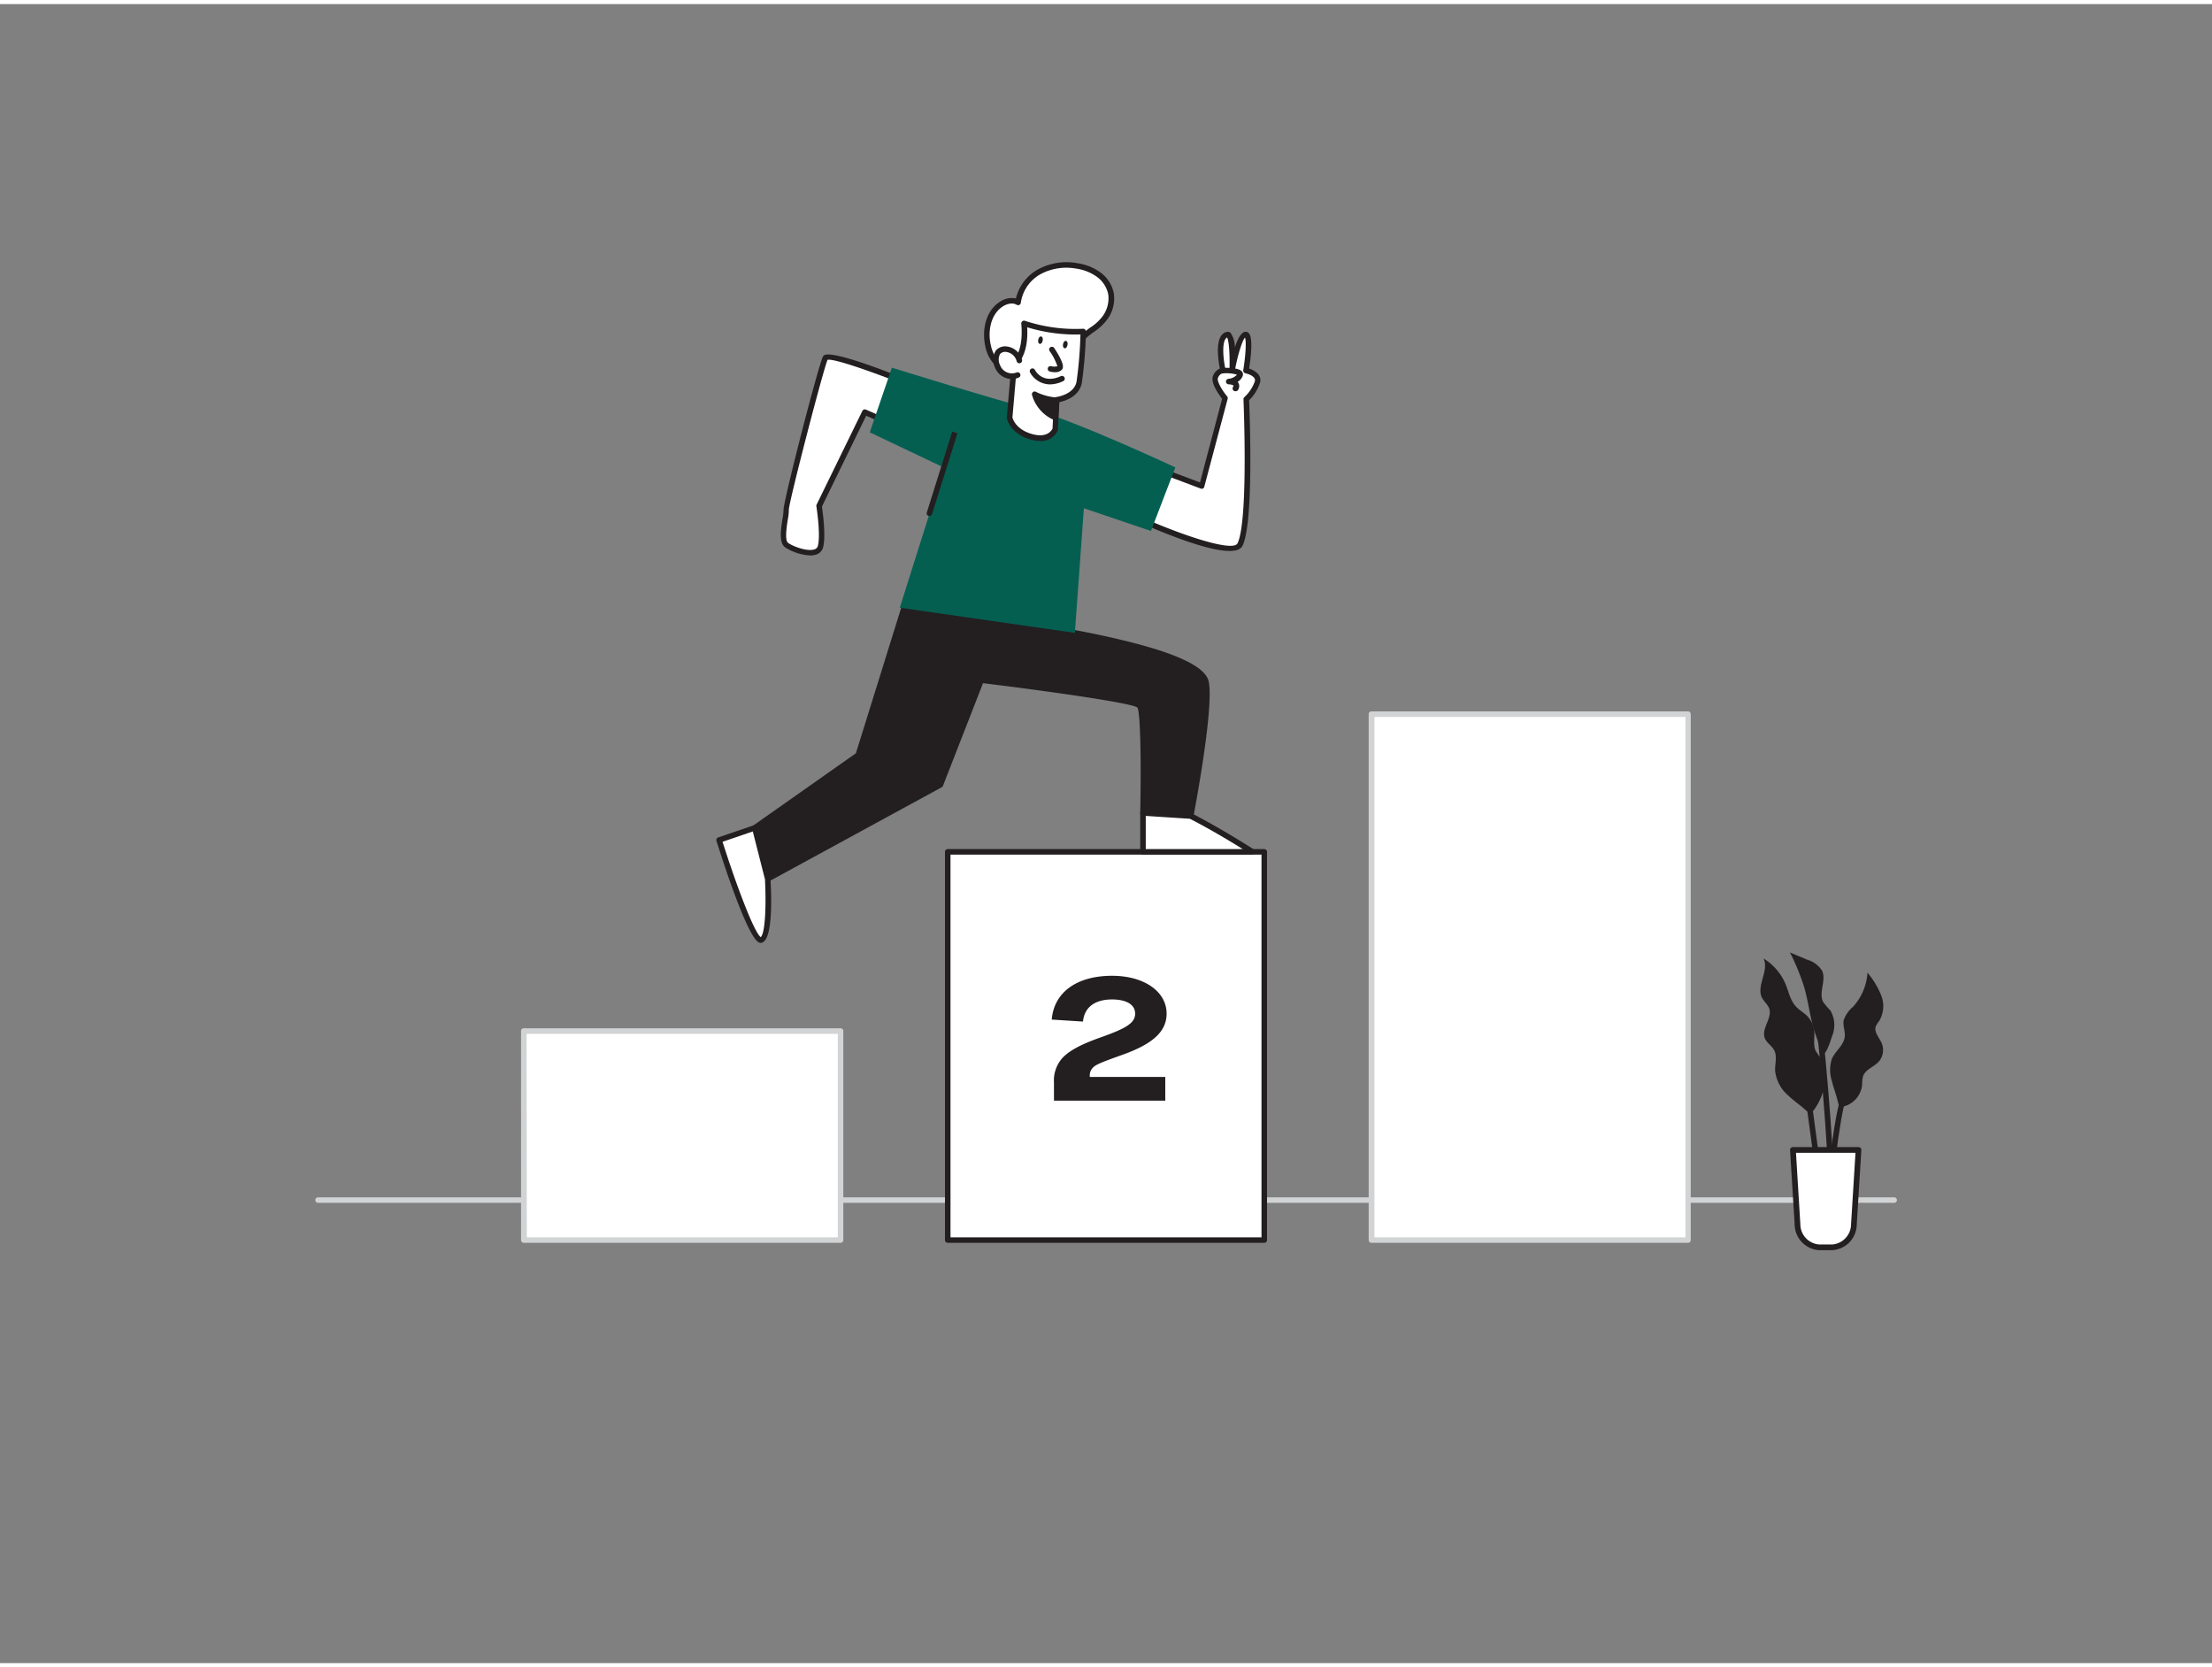 <svg xmlns="http://www.w3.org/2000/svg" viewBox="0 0 400 300" width="406" height="306" class="illustration styles_illustrationTablet__1DWOa"><rect x="0" y="0" width="400" height="300" fill="#808080" stroke="none"/><g id="_152_step_2_flatline" data-name="#152_step_2_flatline"><path d="M342.52,216.77h-285a.5.5,0,0,1-.5-.5.5.5,0,0,1,.5-.5h285a.5.5,0,0,1,.5.5A.5.5,0,0,1,342.52,216.77Z" fill="#d1d3d4"></path><path d="M210.53,84.62l6.76,2.54,4.22-15.91s-2.2-2.65-1.73-3.81a1.61,1.61,0,0,1,1.36-1.16s-1.35-6,.76-6.51c1.17-.27.93,6.3.93,6.3s1.17-6.39,2.41-6.31.07,6.51.07,6.51,2.4.52,2.12,2a7.91,7.91,0,0,1-2.07,3.17s1,22.06-1.14,26.3c-1.54,3.07-19.4-5.13-19.4-5.13" fill="#fff"></path><path d="M222.33,98.89c-4.6,0-14.29-4.25-17.72-5.83a.5.5,0,0,1,.42-.9c8.38,3.84,17.93,7,18.75,5.35,2-4.07,1.09-25.83,1.08-26.05a.49.49,0,0,1,.16-.38,7.16,7.16,0,0,0,1.91-2.91c.19-1-1.7-1.41-1.72-1.41a.51.51,0,0,1-.39-.57c.44-2.66.57-5.23.32-5.88-.47.44-1.31,3.07-1.82,5.85a.51.51,0,0,1-.55.41.5.5,0,0,1-.44-.52c.09-2.66-.1-5.2-.43-5.76-1,.47-.76,3.72-.27,5.88a.53.53,0,0,1-.1.42.51.51,0,0,1-.39.19s-.58,0-.9.84c-.23.58.81,2.3,1.66,3.31a.51.51,0,0,1,.1.45l-4.23,15.91a.46.46,0,0,1-.25.31.49.49,0,0,1-.41,0l-6.75-2.54a.5.5,0,1,1,.35-.93L217,86.5l4-15.13c-.6-.77-2.14-2.89-1.65-4.12a2.31,2.31,0,0,1,1.24-1.34c-.33-1.7-1-6.11,1.24-6.63a.76.76,0,0,1,.69.17,4.52,4.52,0,0,1,.78,2.66c.53-1.66,1.21-2.91,2-2.85a.77.77,0,0,1,.58.32c.74.92.27,4.65,0,6.32,1,.34,2.29,1.12,2,2.46a7.75,7.75,0,0,1-2,3.28c.1,2.46.87,22.2-1.2,26.32C224.34,98.62,223.5,98.89,222.33,98.89Z" fill="#231f20"></path><path d="M167.5,69.85S150,62.61,149.25,64s-7.15,26.26-7.07,27.44-1.22,5.5.09,6.42,5.58,2.41,6.15.23-.26-7.29-.26-7.29l8.3-17,8.14,3.57" fill="#fff"></path><path d="M146.53,99.7A9.27,9.27,0,0,1,142,98.25c-1.18-.82-.8-3.23-.5-5.16a10.35,10.35,0,0,0,.19-1.63c-.09-1.33,6.3-26.2,7.13-27.72.23-.44.95-1.76,18.88,5.65a.5.5,0,1,1-.38.93c-7.74-3.2-16.35-6.28-17.67-6-.85,2-7,25.79-7,27.09a9.6,9.6,0,0,1-.2,1.84c-.2,1.3-.58,3.73.08,4.19.93.66,3.52,1.61,4.78,1.15a.87.87,0,0,0,.59-.64c.53-2-.26-7-.26-7.08a.52.52,0,0,1,0-.3l8.3-17a.5.5,0,0,1,.65-.24l8.15,3.57a.5.5,0,0,1-.41.92l-7.7-3.38-8,16.43c.13.9.75,5.27.22,7.33a1.88,1.88,0,0,1-1.21,1.33A3.53,3.53,0,0,1,146.53,99.7Z" fill="#231f20"></path><rect x="94.72" y="185.67" width="57.24" height="37.8" fill="#fff"></rect><path d="M152,224H94.72a.5.5,0,0,1-.5-.5v-37.8a.5.5,0,0,1,.5-.5H152a.5.5,0,0,1,.5.5v37.8A.51.51,0,0,1,152,224Zm-56.74-1h56.24v-36.8H95.22Z" fill="#d1d3d4"></path><rect x="171.38" y="153.3" width="57.24" height="70.16" fill="#fff"></rect><path d="M228.62,224H171.38a.5.5,0,0,1-.5-.5V153.3a.5.5,0,0,1,.5-.5h57.24a.5.5,0,0,1,.5.5v70.17A.5.5,0,0,1,228.62,224Zm-56.74-1h56.24V153.8H171.88Z" fill="#231f20"></path><rect x="248.04" y="128.37" width="57.24" height="95.1" fill="#fff"></rect><path d="M305.28,224H248a.51.51,0,0,1-.5-.5v-95.1a.5.5,0,0,1,.5-.5h57.24a.5.5,0,0,1,.5.5v95.1A.5.5,0,0,1,305.28,224Zm-56.74-1h56.24v-94.1H248.54Z" fill="#d1d3d4"></path><path d="M188.56,112.73s28.29,4.11,29.53,9.85c1,4.76-2.77,24.22-2.77,24.22l-8.64-.5s.4-18.09-.61-19.4-28.63-4.64-28.63-4.64L170,141.19l-31.21,17L136.48,149l18.71-13.17,8.59-27.58Z" fill="#231f20"></path><path d="M138.83,158.73a.65.65,0,0,1-.2,0,.5.5,0,0,1-.28-.34L136,149.08a.5.5,0,0,1,.2-.53l18.57-13.07,8.54-27.42a.5.5,0,0,1,.56-.34l24.77,4.52c.3,0,7.29,1.07,14.34,2.78,9.93,2.39,15,4.83,15.59,7.46,1,4.8-2.61,23.62-2.76,24.42a.5.5,0,0,1-.52.4l-8.63-.5a.5.5,0,0,1-.47-.51c.18-8.57.07-18.18-.52-19.09-1.11-.87-17.54-3.14-27.91-4.4l-7.25,18.58a.55.55,0,0,1-.23.25l-31.21,17A.53.53,0,0,1,138.83,158.73Zm-1.78-9.56,2.1,8.31,30.5-16.64L177,122.08a.53.53,0,0,1,.53-.31c8.37,1,27.94,3.5,29,4.83s.82,14.46.72,19.23l7.72.45c.55-2.88,3.6-19.38,2.69-23.59-.95-4.44-21.34-8.34-29.11-9.47h0l-24.34-4.44-8.46,27.16a.51.51,0,0,1-.19.26Z" fill="#231f20"></path><path d="M330.14,193.74a5.09,5.09,0,0,0-.58-2.72,20.58,20.58,0,0,1-1.22-1.72c-.51-1.1-.15-2.4-.27-3.61a4.58,4.58,0,0,0-1.27-2.7c-.64-.64-1.46-1.08-2.06-1.74-1-1.1-1.28-2.64-1.84-4a10,10,0,0,0-4-4.67c1.08,2.18-1.38,5-.27,7.11.36.68,1,1.18,1.29,1.91.63,1.75-1.46,3.64-.79,5.38.33.87,1.26,1.37,1.7,2.19.58,1.11.12,2.46.17,3.71a6.82,6.82,0,0,0,2.36,4.47c.78.75,1.65,1.39,2.49,2.06,1,.81,1.43,1.66,2.31.36A11.16,11.16,0,0,0,330.14,193.74Z" fill="#231f20"></path><path d="M331.26,194.73a6.52,6.52,0,0,1,0-4c.62-1.42,2.15-2.43,2.33-4,.12-1-.39-2-.19-3a5.65,5.65,0,0,1,1.69-2.42,10.07,10.07,0,0,0,2.61-6.17,15.43,15.43,0,0,1,2.48,4.11,5.26,5.26,0,0,1-.36,4.63,4.6,4.6,0,0,0-.63,1c-.3,1,.54,1.91,1,2.84a3.26,3.26,0,0,1-.31,3.35c-.88,1.1-2.59,1.53-3,2.87a6.43,6.43,0,0,0-.15,1.52,4.47,4.47,0,0,1-3.22,3.84c-1,.25-1-.16-1.21-1C332,197.05,331.54,195.91,331.26,194.73Z" fill="#231f20"></path><path d="M327.93,185.12c-.74-2.57-1-5.26-1.82-7.81a41.6,41.6,0,0,0-2.43-5.82l3.19,1.34a4.7,4.7,0,0,1,2.61,1.94c.83,1.73-.67,4,.21,5.68A14.54,14.54,0,0,0,331,182a5.23,5.23,0,0,1,.28,4.67c-.22.65-1.19,4.06-2.05,3.11-.34-.37-.37-1.79-.52-2.3C328.44,186.7,328.16,185.92,327.93,185.12Z" fill="#231f20"></path><path d="M329.45,219.27c-.63-4.2-2.62-19-2.64-19.15l1-.13c0,.15,2,14.94,2.64,19.13Z" fill="#231f20"></path><path d="M330.65,223.2h-1c0-5,2.15-24.15,3.37-25.49l.74.67C332.9,199.52,330.69,217.16,330.65,223.2Z" fill="#231f20"></path><path d="M331.73,222.26l-1,0c.47-10.72-1.81-33.28-1.83-33.5l1-.11C329.92,188.83,332.2,211.46,331.73,222.26Z" fill="#231f20"></path><path d="M324.22,207.21h11.86l-.83,13.46a4.19,4.19,0,0,1-4,4.14H329a4.18,4.18,0,0,1-3.95-4.14Z" fill="#fff"></path><path d="M331.29,225.33H329a4.71,4.71,0,0,1-4.47-4.62l-.83-13.47a.51.51,0,0,1,.52-.55h11.86a.51.51,0,0,1,.51.55l-.83,13.47A4.71,4.71,0,0,1,331.29,225.33Zm-6.52-17.61.79,12.92A3.69,3.69,0,0,0,329,224.3h2.29a3.69,3.69,0,0,0,3.44-3.66l.8-12.92Z" fill="#231f20"></path><path d="M206.68,146.3v7l19.76,0s-5.32-3.48-11.13-6.48Z" fill="#fff"></path><path d="M206.69,153.8a.5.5,0,0,1-.35-.14.49.49,0,0,1-.15-.36v-7a.51.51,0,0,1,.53-.5l8.64.5a.66.66,0,0,1,.2.06c5.77,3,11.12,6.47,11.17,6.5a.5.5,0,0,1-.27.92l-19.76,0Zm.5-7v6l17.54,0c-1.95-1.22-5.65-3.47-9.55-5.48Z" fill="#231f20"></path><path d="M136.48,149,130,151.17s6,19,7.7,18.05,1.09-11,1.09-11Z" fill="#fff"></path><path d="M137.6,169.76a.91.91,0,0,1-.32-.06c-2.06-.81-6.43-14.28-7.72-18.38a.51.51,0,0,1,.32-.63l6.44-2.2a.47.47,0,0,1,.4,0,.54.54,0,0,1,.25.32l2.34,9.27c.17,2.51.52,10.49-1.33,11.54A.76.76,0,0,1,137.6,169.76Zm-6.94-18.28c2.55,8.05,5.75,16.46,6.91,17.24.83-.78,1-5.94.76-10.46l-2.2-8.65Z" fill="#231f20"></path><path d="M161.28,65.75l-4,11.69,13.43,6.38-8,25.33,31.66,4.55L196,91.17l12.13,4.11,4.41-11.5s-18.3-8.54-25.4-10.37S161.28,65.75,161.28,65.75Z" fill="#045F51"></path><path d="M199.88,56.6a6,6,0,0,0,1-4.18,5.67,5.67,0,0,0-2.27-3.52,9.11,9.11,0,0,0-4-1.56,10.34,10.34,0,0,0-6.74,1.07,7.5,7.5,0,0,0-3.81,5.5,3,3,0,0,0-2.92.27c-2.46,1.47-3.17,4.85-2.51,7.65a6.65,6.65,0,0,0,1.14,2.56,7,7,0,0,0,2,1.65c3.37,2,8.06,2,10.89-.72,1.52-1.45,1.8-3.75,3.19-5.14S198.81,58.23,199.88,56.6Z" fill="#fff"></path><path d="M187.05,67.94a11.07,11.07,0,0,1-5.5-1.47,6.44,6.44,0,0,1-3.36-4.53c-.65-2.76-.07-6.5,2.75-8.19a3.75,3.75,0,0,1,2.77-.52,8.2,8.2,0,0,1,4-5.26,10.78,10.78,0,0,1,7.07-1.12,9.4,9.4,0,0,1,4.18,1.65,6.15,6.15,0,0,1,2.46,3.84,6.37,6.37,0,0,1-1.08,4.53,9.39,9.39,0,0,1-2.5,2.39,12.89,12.89,0,0,0-1.56,1.27,7.54,7.54,0,0,0-1.41,2.32,9.06,9.06,0,0,1-1.8,2.83A8.49,8.49,0,0,1,187.05,67.94ZM183,54.14a3.19,3.19,0,0,0-1.54.46c-2.39,1.44-2.86,4.69-2.28,7.11a6,6,0,0,0,1.05,2.37,6.09,6.09,0,0,0,1.83,1.52c3.4,2,7.82,1.72,10.29-.64a8,8,0,0,0,1.58-2.53,8.82,8.82,0,0,1,1.61-2.61,14,14,0,0,1,1.68-1.37,8.47,8.47,0,0,0,2.26-2.13h0a5.51,5.51,0,0,0,.93-3.81,5.2,5.2,0,0,0-2.08-3.21,8.52,8.52,0,0,0-3.74-1.47,9.89,9.89,0,0,0-6.41,1A7.05,7.05,0,0,0,184.6,54a.47.47,0,0,1-.26.39.52.52,0,0,1-.47,0A1.81,1.81,0,0,0,183,54.14Z" fill="#231f20"></path><path d="M191.08,71.56l-.27,5.31s-.81,2.39-4.32,1.38-3.93-3.47-3.93-3.47l.85-9.88s2.3-1.42,1.76-7.16a29.35,29.35,0,0,0,10.71,1.47,84.36,84.36,0,0,1-.74,9.19C194.6,71.13,191.08,71.56,191.08,71.56Z" fill="#fff"></path><path d="M188.08,79a6.26,6.26,0,0,1-1.73-.27c-3.77-1.08-4.27-3.75-4.29-3.87a.48.48,0,0,1,0-.12l.86-9.88a.48.48,0,0,1,.23-.38s2-1.4,1.53-6.69a.5.5,0,0,1,.66-.52,29,29,0,0,0,10.5,1.44.49.49,0,0,1,.38.14.47.47,0,0,1,.16.37,81.76,81.76,0,0,1-.75,9.28c-.49,2.48-3,3.26-4.07,3.48l-.25,4.91a.35.35,0,0,1,0,.14A3.27,3.27,0,0,1,188.08,79Zm-5-4.25c.09.34.67,2.19,3.56,3,2.73.78,3.55-.69,3.69-1l.27-5.23a.5.5,0,0,1,.44-.47s3.17-.42,3.63-2.76a74,74,0,0,0,.71-8.55,29.88,29.88,0,0,1-9.63-1.3c.24,4.44-1.26,6.2-1.84,6.71Zm7.75,2.12h0Z" fill="#231f20"></path><path d="M184.29,64.48a2.75,2.75,0,0,0-2.41-2.05,1.7,1.7,0,0,0-1.46.57,2.67,2.67,0,0,0-.09,2.49,2.83,2.83,0,0,0,1.49,1.57,2.86,2.86,0,0,0,2.17,0" fill="#fff"></path><path d="M183,67.8a3.25,3.25,0,0,1-1.34-.28,3.31,3.31,0,0,1-1.76-1.86,3.17,3.17,0,0,1,.17-3,2.19,2.19,0,0,1,1.89-.76,3.26,3.26,0,0,1,2.86,2.45.51.51,0,0,1-.39.59.49.49,0,0,1-.59-.39,2.26,2.26,0,0,0-2-1.66,1.23,1.23,0,0,0-1,.39,2.19,2.19,0,0,0,0,2,2.29,2.29,0,0,0,3,1.33.5.5,0,0,1,.65.29.49.49,0,0,1-.28.64A3.17,3.17,0,0,1,183,67.8Z" fill="#231f20"></path><path d="M190.84,66.57a3.56,3.56,0,0,1-1-.13.5.5,0,0,1-.36-.61.5.5,0,0,1,.61-.35,2.14,2.14,0,0,0,1.12,0,10.19,10.19,0,0,0-1.38-2.7.5.5,0,1,1,.83-.55c2.06,3.12,1.54,3.68,1.35,3.89A1.63,1.63,0,0,1,190.84,66.57Z" fill="#231f20"></path><path d="M191.08,71.56a10.61,10.61,0,0,1-4-1,6.49,6.49,0,0,0,3.76,4.23Z" fill="#231f20"></path><path d="M190.86,75.25l-.16,0a7,7,0,0,1-4.08-4.58.5.5,0,0,1,.2-.53.48.48,0,0,1,.56,0,9.87,9.87,0,0,0,3.73,1,.49.49,0,0,1,.46.53l-.21,3.19a.47.47,0,0,1-.22.38A.47.47,0,0,1,190.86,75.25ZM188,71.49A5.81,5.81,0,0,0,190.42,74l.13-2A13.62,13.62,0,0,1,188,71.49Z" fill="#231f20"></path><ellipse cx="188.15" cy="60.77" rx="0.68" ry="0.41" transform="translate(93.23 234.22) rotate(-79.21)" fill="#231f20"></ellipse><ellipse cx="192.64" cy="61.57" rx="0.68" ry="0.41" transform="translate(96.09 239.28) rotate(-79.21)" fill="#231f20"></ellipse><path d="M186.71,66.38s1.52,3.08,5.3,1.37" fill="#fff"></path><path d="M189.85,68.77a4.17,4.17,0,0,1-3.59-2.17.51.51,0,0,1,.22-.67.5.5,0,0,1,.67.23c.06.12,1.38,2.62,4.66,1.13a.5.5,0,1,1,.41.91A5.68,5.68,0,0,1,189.85,68.77Z" fill="#231f20"></path><path d="M221.14,66.28s3.47-.14,3.05.84-2,1.15-2,1.15,1.87-.07,1.17,1.24" fill="#fff"></path><path d="M223.39,70a.52.52,0,0,1-.24-.05.51.51,0,0,1-.2-.68c.11-.21.1-.31.09-.32s-.47-.2-.81-.19a.5.5,0,0,1-.07-1,2.29,2.29,0,0,0,1.52-.75,7.24,7.24,0,0,0-2.52-.24.5.5,0,1,1,0-1c1.07,0,2.95,0,3.46.72a.82.82,0,0,1,.07.82,2.14,2.14,0,0,1-.88,1l.12.16a1.25,1.25,0,0,1-.06,1.32A.49.49,0,0,1,223.39,70Z" fill="#231f20"></path><path d="M168.07,92.56l-.15,0a.5.5,0,0,1-.32-.63c.13-.43,4.59-14.62,4.59-14.62l.95.3-4.59,14.62A.5.5,0,0,1,168.07,92.56Z" fill="#231f20"></path><path d="M197.08,194h13.64v4.29H190.59V195a6.07,6.07,0,0,1,1.71-4.62c1.31-1.28,3.42-2.36,6.76-3.54,4.74-1.67,6.21-2.65,6.21-4.29s-1.59-2.56-4.18-2.56c-3.1,0-5,1.41-5.25,4l-5.65-.36c.4-4.94,4.54-7.92,10.9-7.92,5.85,0,9.87,2.88,9.87,6.84,0,3.24-2.5,5.47-7.88,7.41-4.33,1.54-5,1.86-5.53,2.45A2,2,0,0,0,197.08,194Z" fill="#231f20"></path></g></svg>